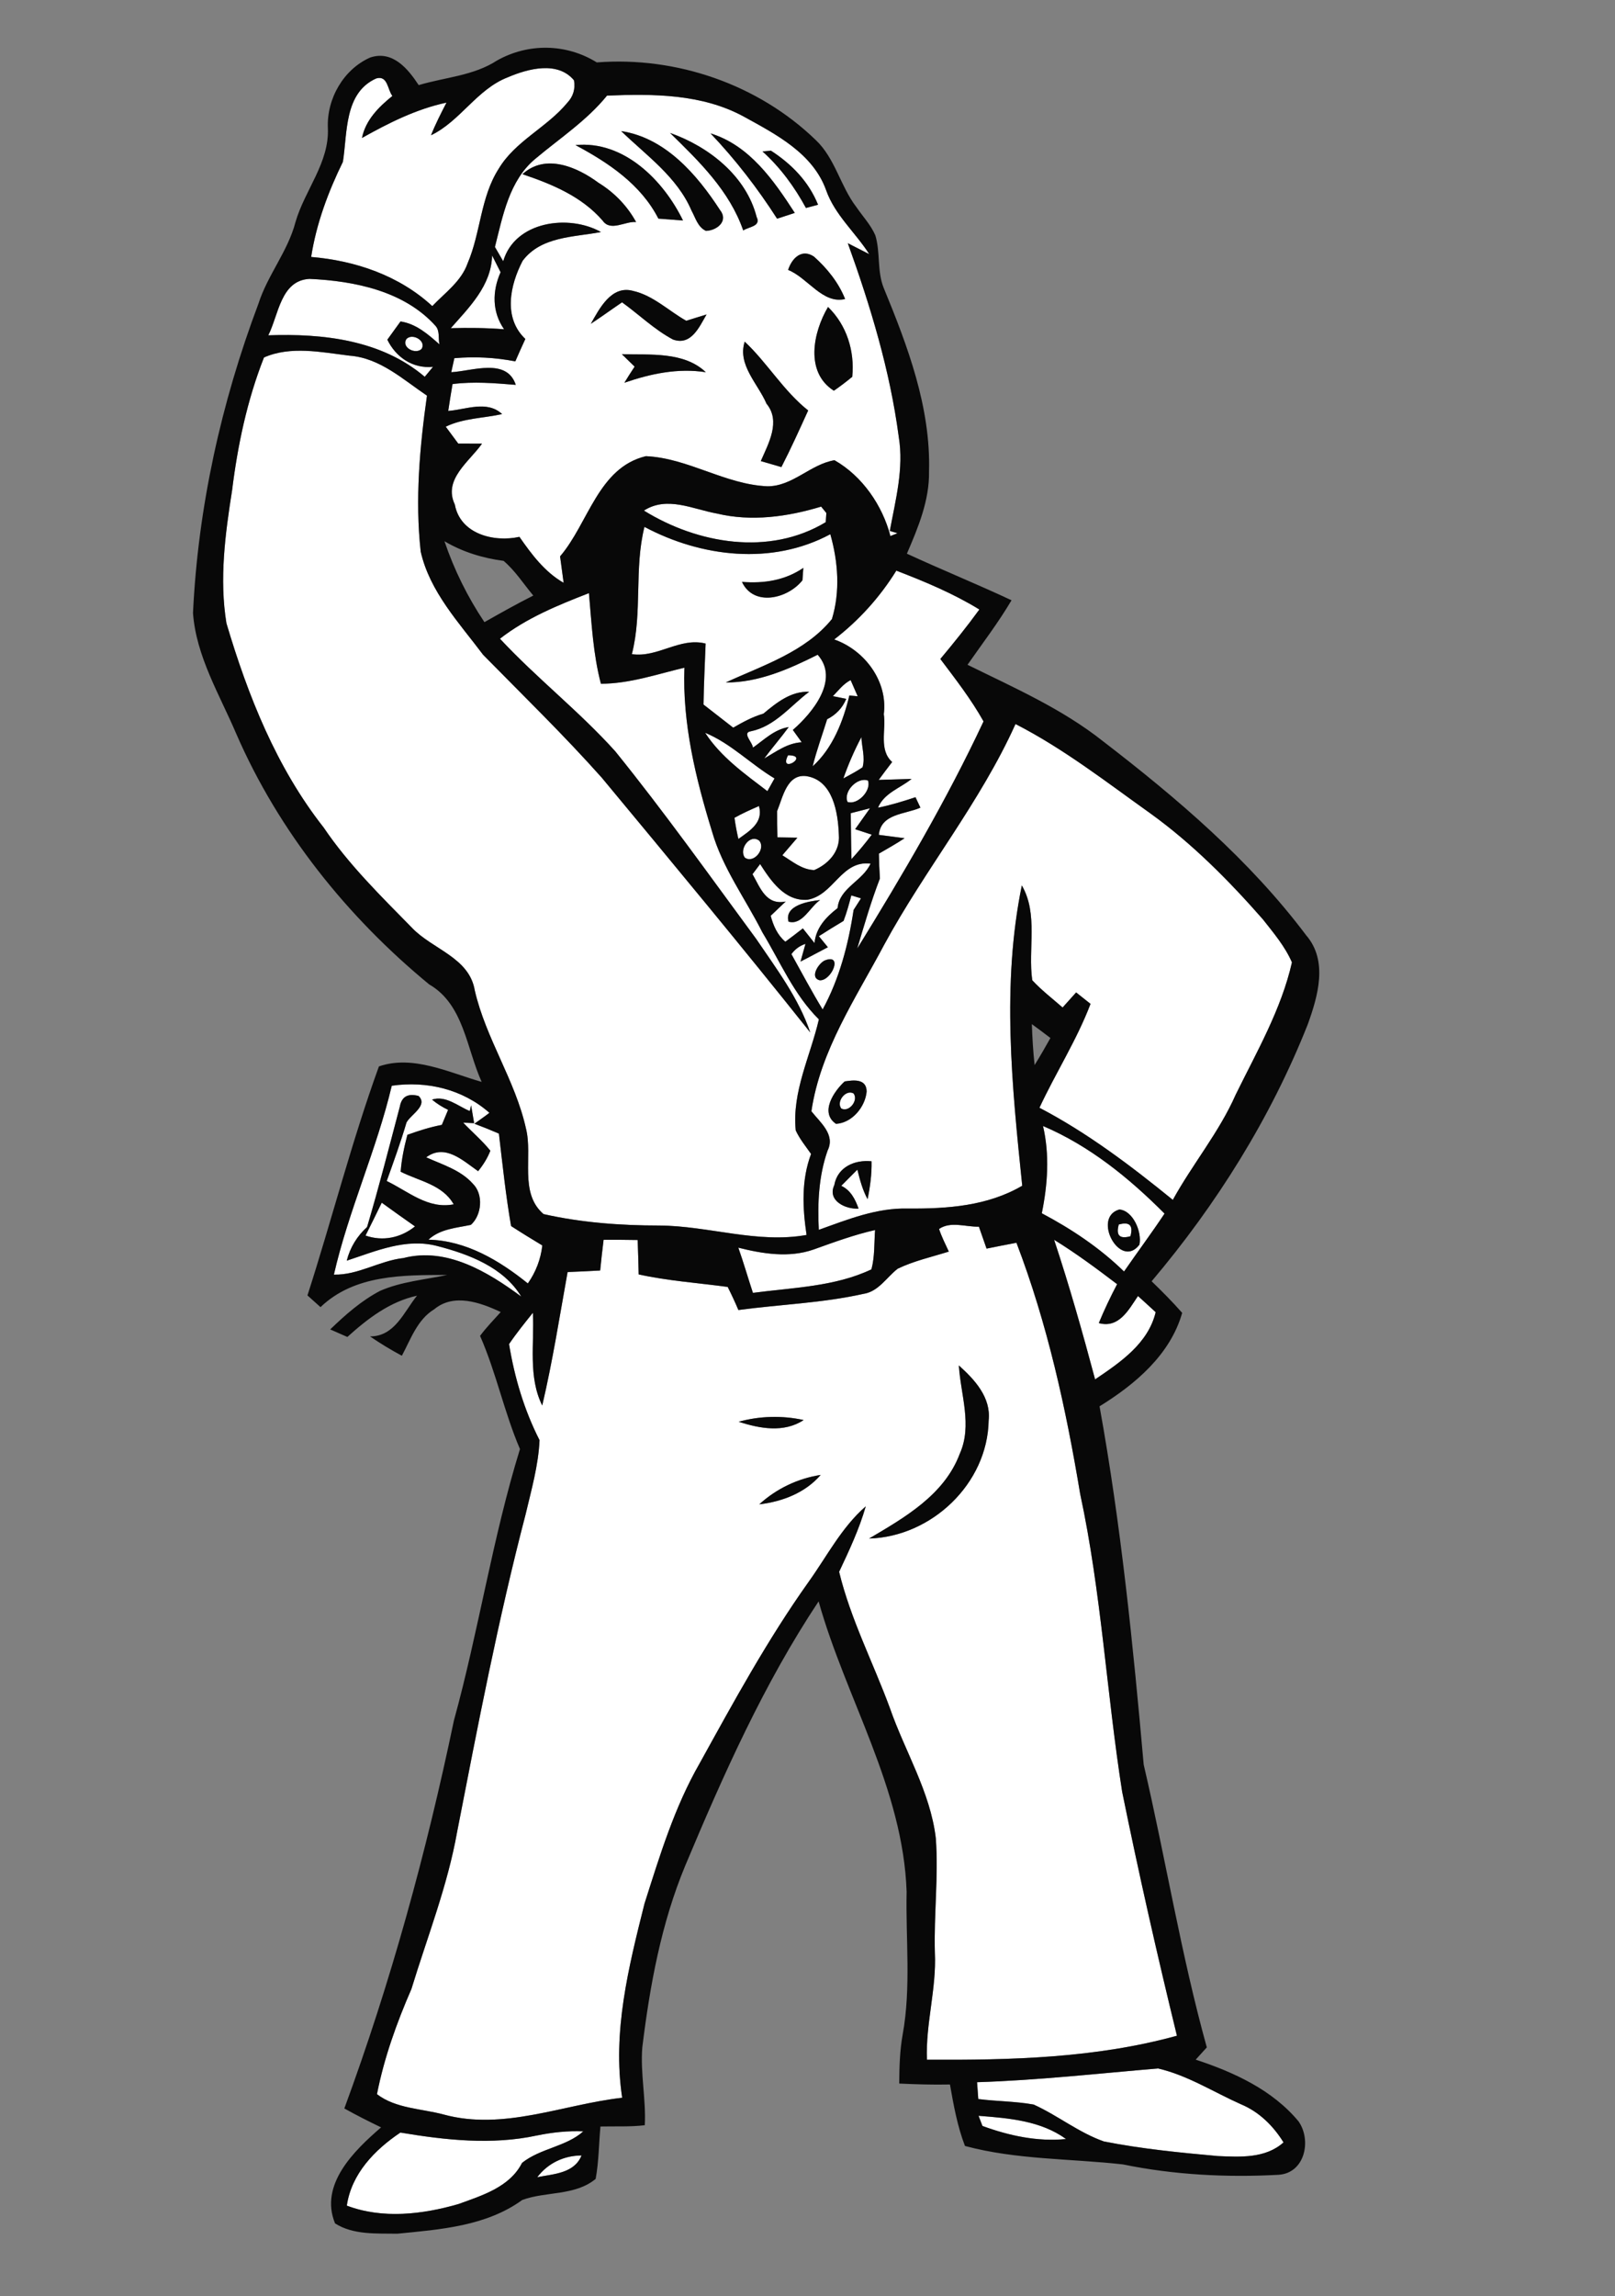 <?xml version="1.0" encoding="UTF-8" ?>
<!DOCTYPE svg PUBLIC "-//W3C//DTD SVG 1.1//EN" "http://www.w3.org/Graphics/SVG/1.1/DTD/svg11.dtd">
<svg width="240pt" height="341pt" viewBox="0 0 240 341" version="1.1" xmlns="http://www.w3.org/2000/svg">
<rect x="0" y="0" width="240" height="341" fill="#808080" stroke="none"/>
<g id="#ffffffff">
<path fill="#ffffff" opacity="1.00" d=" M 75.44 11.49 C 78.45 10.20 82.88 9.01 85.30 11.93 C 85.52 13.22 85.18 14.34 84.29 15.28 C 81.27 18.94 76.56 20.94 74.10 25.08 C 71.39 29.31 71.44 34.57 69.49 39.10 C 68.55 41.79 66.13 43.48 64.24 45.46 C 59.33 40.93 52.82 38.71 46.24 38.16 C 47.01 33.21 48.77 28.50 50.96 24.03 C 51.64 19.72 51.13 13.79 55.91 11.65 C 57.64 11.15 57.58 13.33 58.31 14.25 C 56.27 15.90 54.34 17.81 53.79 20.49 C 57.76 18.27 61.85 16.20 66.35 15.24 C 65.53 16.83 64.71 18.43 64.05 20.09 C 68.39 18.01 70.87 13.26 75.44 11.49 Z" />
<path fill="#ffffff" opacity="1.00" d=" M 79.56 23.58 C 83.18 20.54 87.20 17.91 90.21 14.20 C 97.07 13.92 104.32 13.94 110.52 17.31 C 115.30 19.94 120.79 22.76 122.76 28.23 C 124.06 31.93 127.12 34.52 129.18 37.75 C 128.39 37.35 126.79 36.53 125.99 36.12 C 129.35 45.45 132.26 55.02 133.56 64.88 C 134.34 69.58 133.08 74.26 132.23 78.85 L 133.38 79.19 C 133.12 79.29 132.59 79.51 132.32 79.61 C 131.14 75.06 128.14 70.70 124.01 68.35 C 120.42 68.95 117.78 72.25 114.03 72.22 C 107.74 71.95 102.27 68.03 95.98 67.75 C 88.89 69.45 87.45 77.71 83.23 82.63 C 83.36 83.61 83.62 85.58 83.76 86.56 C 80.95 84.95 79.00 82.33 77.19 79.73 C 73.38 80.57 68.39 79.31 67.59 74.93 C 65.82 71.19 69.74 68.58 71.63 65.89 C 70.75 65.89 68.99 65.88 68.10 65.88 C 67.64 65.25 66.71 64.00 66.24 63.37 C 68.86 62.10 71.83 62.12 74.62 61.50 C 72.38 59.41 69.24 60.83 66.61 61.03 C 66.81 59.70 67.02 58.37 67.25 57.04 C 70.37 56.64 73.52 56.90 76.65 57.16 C 75.30 53.10 70.19 55.11 67.06 55.28 C 67.17 54.76 67.41 53.72 67.52 53.20 C 70.55 52.93 73.59 53.09 76.58 53.67 C 77.06 52.55 77.56 51.45 78.07 50.34 C 74.74 47.20 75.79 42.33 77.67 38.73 C 80.43 35.08 85.26 35.24 89.31 34.46 C 84.52 31.77 76.51 32.85 74.78 38.80 C 74.36 38.09 73.96 37.39 73.55 36.68 C 74.73 32.04 75.66 26.82 79.56 23.58 M 92.31 19.47 C 96.08 23.11 100.65 26.31 102.77 31.29 C 103.36 32.36 103.69 33.73 104.91 34.29 C 106.53 34.24 108.32 32.83 106.99 31.18 C 103.57 25.92 98.87 20.46 92.31 19.47 M 99.57 19.74 C 103.91 23.98 108.41 28.34 110.45 34.23 C 111.25 33.67 113.14 33.64 112.44 32.22 C 110.87 26.11 105.32 21.77 99.57 19.74 M 105.59 19.81 C 109.30 23.71 112.58 27.96 115.48 32.48 C 116.14 32.26 117.45 31.84 118.11 31.62 C 114.98 26.79 111.39 21.60 105.59 19.81 M 85.52 21.55 C 90.41 24.16 95.25 27.39 97.84 32.47 C 99.06 32.57 100.28 32.66 101.50 32.75 C 98.60 26.78 92.69 20.83 85.52 21.55 M 113.31 22.49 C 115.96 24.87 118.08 27.77 119.77 30.89 C 120.22 30.77 121.12 30.53 121.57 30.41 C 120.18 26.97 117.65 24.37 114.57 22.38 C 114.25 22.41 113.62 22.46 113.31 22.49 M 77.64 25.87 C 82.04 27.35 86.45 29.18 89.56 32.77 C 90.73 34.46 92.94 32.81 94.53 32.98 C 93.21 30.57 91.28 28.58 88.93 27.14 C 85.75 24.79 81.04 22.75 77.64 25.87 M 117.12 40.09 C 120.05 41.26 122.25 45.21 125.59 44.41 C 124.62 41.97 122.91 39.84 120.96 38.11 C 119.13 36.87 117.66 38.38 117.12 40.09 M 87.80 48.09 C 89.37 47.06 90.89 45.95 92.44 44.90 C 94.97 46.72 97.23 48.94 100.00 50.42 C 102.70 51.40 103.92 48.56 105.00 46.70 C 104.24 46.94 102.73 47.41 101.98 47.64 C 99.35 46.16 97.06 43.87 94.06 43.20 C 90.87 42.33 89.09 45.80 87.80 48.09 M 123.92 58.03 C 124.86 57.38 125.77 56.69 126.65 55.96 C 127.03 52.14 125.83 48.29 123.05 45.59 C 120.82 49.36 119.60 55.29 123.92 58.03 M 92.41 52.60 C 92.88 53.06 93.83 53.99 94.31 54.45 C 93.78 55.24 93.28 56.04 92.79 56.84 C 96.70 55.50 100.74 54.64 104.89 55.28 C 101.63 52.18 96.58 52.73 92.41 52.60 M 113.91 59.96 C 116.07 62.57 114.20 65.86 113.06 68.48 C 113.83 68.71 115.36 69.15 116.12 69.37 C 117.54 66.62 118.81 63.79 120.10 60.96 C 116.43 58.05 114.06 53.93 110.67 50.74 C 109.55 54.17 112.65 57.01 113.91 59.96 Z" />
<path fill="#ffffff" opacity="1.00" d=" M 73.13 37.94 C 73.56 38.77 73.98 39.60 74.39 40.43 C 73.14 43.24 73.11 46.33 74.91 48.90 C 72.27 48.69 69.63 48.67 66.99 48.74 C 69.74 45.63 73.02 42.41 73.13 37.94 Z" />
<path fill="#ffffff" opacity="1.00" d=" M 39.87 49.80 C 41.41 46.77 41.70 41.64 46.00 41.42 C 52.67 41.72 60.08 43.22 64.74 48.42 C 65.38 49.17 65.11 50.24 65.30 51.14 C 63.61 49.64 61.84 48.09 59.52 47.74 C 59.03 48.42 58.05 49.77 57.56 50.45 C 58.84 53.07 61.35 54.78 64.35 54.48 C 64.04 54.85 63.43 55.59 63.12 55.96 C 56.67 50.48 48.01 49.51 39.87 49.80 Z" />
<path fill="#ffffff" opacity="1.00" d=" M 60.40 50.35 C 61.28 49.42 63.41 50.62 62.64 51.83 C 61.75 52.70 59.59 51.60 60.40 50.35 Z" />
<path fill="#ffffff" opacity="1.00" d=" M 39.23 53.09 C 43.18 51.34 47.77 52.31 51.92 52.82 C 56.45 53.15 59.87 56.35 63.45 58.76 C 62.37 66.42 61.67 74.21 62.52 81.93 C 63.87 87.88 68.22 92.49 71.79 97.24 C 77.72 103.28 83.79 109.17 89.42 115.49 C 99.84 128.04 110.26 140.58 120.41 153.34 C 118.68 148.22 115.38 143.88 112.38 139.45 C 105.49 130.10 98.74 120.62 91.43 111.58 C 86.09 105.64 79.74 100.71 74.30 94.86 C 78.25 91.78 82.89 89.89 87.52 88.09 C 87.92 92.60 88.14 97.15 89.30 101.55 C 93.56 101.54 97.61 100.14 101.71 99.16 C 101.40 107.46 103.38 115.58 105.80 123.45 C 107.35 128.89 110.78 133.48 113.30 138.48 C 115.96 142.87 117.99 147.74 121.69 151.39 C 120.43 156.86 117.68 162.11 118.25 167.88 C 118.83 169.15 119.73 170.24 120.53 171.38 C 119.07 175.26 119.26 179.39 119.86 183.41 C 112.52 184.72 105.32 182.06 97.99 182.01 C 92.21 182.01 86.40 181.58 80.77 180.31 C 77.11 177.16 79.21 171.76 78.16 167.59 C 76.57 160.43 72.19 154.24 70.55 147.07 C 69.73 142.20 64.25 140.98 61.23 137.80 C 56.59 133.07 51.81 128.40 48.09 122.89 C 41.09 114.00 36.84 103.31 33.65 92.56 C 32.58 86.02 33.46 79.33 34.49 72.83 C 35.32 66.10 36.74 59.40 39.23 53.09 Z" />
<path fill="#ffffff" opacity="1.00" d=" M 95.69 75.83 C 99.14 73.62 102.96 75.63 106.54 76.27 C 111.67 77.50 117.05 76.75 122.03 75.24 L 122.80 76.19 C 122.78 76.53 122.73 77.21 122.71 77.55 C 114.33 82.61 103.67 80.77 95.69 75.83 Z" />
<path fill="#ffffff" opacity="1.00" d=" M 95.77 78.25 C 104.22 82.75 114.72 84.00 123.39 79.34 C 124.55 83.41 124.88 87.85 123.63 91.94 C 119.66 96.83 113.38 98.81 107.85 101.36 C 112.72 101.38 117.24 99.38 121.51 97.24 C 124.80 100.93 120.76 105.86 117.82 108.41 C 118.26 109.02 118.70 109.63 119.14 110.24 C 117.02 110.35 115.34 111.63 113.57 112.65 C 114.74 111.06 116.05 109.57 117.21 107.98 C 115.08 108.32 113.56 109.86 111.89 111.04 C 111.87 110.29 110.21 108.81 111.57 108.61 C 115.18 107.87 117.45 104.84 120.25 102.74 C 117.54 102.63 115.41 104.35 113.44 105.99 C 111.84 106.45 110.39 107.25 108.96 108.07 C 107.48 106.93 106.01 105.78 104.55 104.64 C 104.59 101.62 104.75 98.60 104.86 95.58 C 101.02 94.60 97.74 97.72 93.90 97.15 C 95.49 90.97 94.21 84.46 95.77 78.25 M 110.26 86.42 C 112.00 90.16 117.09 88.92 119.25 86.18 C 119.28 85.72 119.35 84.80 119.38 84.34 C 116.64 86.21 113.50 86.68 110.26 86.42 Z" />
<path fill="#ffffff" opacity="1.00" d=" M 133.20 84.75 C 137.44 86.38 141.66 88.14 145.54 90.52 C 143.70 93.05 141.74 95.48 139.74 97.87 C 142.00 100.87 144.32 103.85 146.16 107.14 C 140.69 118.81 134.15 129.92 127.39 140.87 C 128.43 137.38 129.45 133.87 130.76 130.47 C 130.68 129.24 130.63 128.01 130.61 126.78 C 131.90 126.04 133.19 125.30 134.43 124.49 C 133.47 124.36 131.56 124.12 130.60 123.99 C 130.91 120.81 134.50 120.96 136.78 119.95 C 136.60 119.56 136.24 118.79 136.05 118.40 C 134.22 119.00 132.38 119.58 130.48 119.95 C 131.39 117.76 133.78 117.06 135.47 115.68 C 134.25 115.72 131.80 115.79 130.58 115.83 C 131.24 114.93 131.90 114.05 132.58 113.17 C 130.57 111.37 131.70 108.41 131.34 106.06 C 131.96 101.17 128.49 96.55 123.97 94.97 C 127.64 92.14 130.76 88.69 133.20 84.75 Z" />
<path fill="#ffffff" opacity="1.00" d=" M 123.77 103.39 C 124.60 102.55 125.33 101.55 126.41 101.01 C 126.67 101.61 127.20 102.81 127.46 103.41 L 126.22 103.29 C 125.31 107.11 123.74 111.13 120.77 113.81 C 121.35 111.44 122.20 109.15 122.92 106.82 C 124.22 106.16 125.20 105.15 125.76 103.79 L 123.77 103.39 Z" />
<path fill="#ffffff" opacity="1.00" d=" M 131.39 140.32 C 137.46 129.12 145.66 119.19 150.91 107.53 C 158.08 111.20 164.45 116.17 170.99 120.83 C 177.20 125.31 182.62 130.78 187.66 136.52 C 189.25 138.54 190.96 140.55 191.99 142.93 C 190.41 149.91 186.76 156.20 183.63 162.58 C 181.17 168.16 177.22 172.88 174.29 178.20 C 168.05 173.13 161.61 168.25 154.47 164.52 C 156.89 159.32 160.02 154.46 162.06 149.09 C 161.53 148.66 160.46 147.81 159.92 147.39 C 159.42 147.95 158.41 149.07 157.91 149.63 C 156.39 148.30 154.78 147.07 153.40 145.58 C 152.74 140.92 154.32 135.75 151.85 131.50 C 148.83 146.20 150.38 161.31 151.91 176.10 C 146.75 179.12 140.81 179.52 134.97 179.49 C 130.31 179.35 125.98 181.11 121.68 182.65 C 121.48 178.68 121.66 174.65 122.99 170.87 C 124.17 168.49 121.88 166.70 120.58 165.04 C 121.91 155.99 127.19 148.24 131.39 140.32 M 125.52 160.61 C 123.91 162.08 121.78 165.25 124.24 166.91 C 126.62 166.77 128.58 164.41 128.79 162.11 C 128.77 160.19 126.89 160.39 125.52 160.61 M 123.98 176.01 C 122.91 178.33 125.66 179.62 127.59 179.50 C 127.10 178.12 126.43 176.78 125.02 176.11 C 125.82 175.31 126.61 174.51 127.41 173.71 C 127.78 175.21 128.18 176.73 128.93 178.10 C 129.31 176.24 129.56 174.37 129.52 172.47 C 127.02 172.21 124.46 173.31 123.98 176.01 Z" />
<path fill="#ffffff" opacity="1.00" d=" M 104.79 108.83 C 108.63 110.42 111.57 113.50 115.10 115.61 C 114.84 116.09 114.31 117.03 114.04 117.50 C 110.69 114.94 107.12 112.43 104.79 108.83 Z" />
<path fill="#ffffff" opacity="1.00" d=" M 125.33 115.61 C 126.07 113.50 126.96 111.45 128.01 109.47 C 128.06 110.95 128.60 112.52 128.18 113.96 C 127.27 114.58 126.29 115.08 125.33 115.61 Z" />
<path fill="#ffffff" opacity="1.00" d=" M 117.11 112.17 C 120.50 112.17 115.62 115.09 117.11 112.17 Z" />
<path fill="#ffffff" opacity="1.00" d=" M 115.49 120.45 C 116.32 118.46 116.93 114.89 119.85 115.27 C 123.80 115.89 124.54 120.72 124.66 124.00 C 124.86 126.44 123.10 128.33 121.00 129.22 C 119.17 129.17 117.73 127.92 116.26 127.02 C 117.00 126.15 117.75 125.28 118.50 124.41 C 117.76 124.40 116.27 124.38 115.53 124.36 C 115.50 123.06 115.48 121.76 115.49 120.45 Z" />
<path fill="#ffffff" opacity="1.00" d=" M 125.95 119.10 C 125.28 117.53 127.45 115.34 128.99 115.93 C 129.52 117.43 127.43 119.60 125.95 119.10 Z" />
<path fill="#ffffff" opacity="1.00" d=" M 109.15 121.46 C 110.32 120.79 111.56 120.25 112.79 119.71 C 113.47 122.18 111.42 123.38 109.73 124.60 C 109.49 123.56 109.29 122.52 109.15 121.46 Z" />
<path fill="#ffffff" opacity="1.00" d=" M 126.43 120.77 C 127.15 120.59 128.58 120.22 129.29 120.04 C 128.56 121.08 127.82 122.11 127.08 123.15 C 127.70 123.35 128.93 123.76 129.55 123.96 C 128.61 125.22 127.60 126.43 126.54 127.59 C 126.46 125.32 126.47 123.04 126.43 120.77 Z" />
<path fill="#ffffff" opacity="1.00" d=" M 110.70 127.38 C 109.76 126.16 111.41 123.79 112.82 124.85 C 113.84 126.03 112.03 128.31 110.70 127.38 Z" />
<path fill="#ffffff" opacity="1.00" d=" M 112.96 128.33 C 114.55 130.81 116.61 133.87 119.98 133.63 C 123.92 132.97 124.99 127.74 129.37 128.26 C 128.20 130.86 124.75 131.85 124.47 134.87 C 122.75 136.20 121.26 137.78 121.04 140.06 C 120.61 139.52 119.74 138.42 119.31 137.88 C 118.45 138.55 117.59 139.21 116.71 139.86 C 115.53 138.88 114.92 137.47 114.53 136.01 C 115.09 135.48 116.20 134.42 116.76 133.89 C 113.83 134.48 112.98 131.84 111.83 129.83 C 112.11 129.46 112.67 128.70 112.96 128.33 M 117.18 136.88 C 119.23 137.48 120.41 134.62 121.88 133.67 C 120.22 133.84 116.51 134.44 117.18 136.88 Z" />
<path fill="#ffffff" opacity="1.00" d=" M 126.51 132.98 C 126.87 133.09 127.59 133.31 127.95 133.42 C 127.68 133.85 127.13 134.71 126.85 135.14 C 126.08 140.24 124.74 145.37 122.25 149.92 C 120.61 147.23 119.14 144.45 117.61 141.70 C 118.17 140.95 118.86 140.45 119.70 140.18 C 119.51 140.84 119.14 142.15 118.96 142.81 C 120.33 142.12 121.67 141.38 123.03 140.68 C 122.70 140.27 122.03 139.45 121.69 139.04 C 122.90 138.26 124.12 137.51 125.36 136.77 C 125.83 135.53 126.18 134.26 126.51 132.98 M 122.55 142.65 C 121.65 143.06 120.25 145.21 121.83 145.59 C 123.59 145.67 125.35 141.53 122.55 142.65 Z" />
<path fill="#ffffff" opacity="1.00" d=" M 58.22 161.25 C 63.42 160.50 68.75 161.76 72.73 165.27 C 72.01 165.84 71.24 166.35 70.50 166.89 C 71.73 167.35 72.94 167.84 74.14 168.36 C 74.68 172.95 75.16 177.54 75.95 182.09 C 77.48 183.08 79.03 184.03 80.59 184.97 C 80.36 187.02 79.62 188.93 78.44 190.61 C 74.21 187.20 69.26 184.24 63.67 184.11 C 65.43 182.50 67.78 182.38 69.98 181.91 C 71.59 180.47 71.89 177.38 70.26 175.79 C 68.44 173.75 65.74 172.97 63.34 171.88 C 66.13 169.80 68.80 172.37 71.05 173.94 C 71.80 173.02 72.44 172.01 72.87 170.90 C 71.66 169.39 70.16 168.13 68.83 166.73 L 70.46 166.81 C 70.35 166.15 70.12 164.82 70.01 164.16 L 69.81 165.01 C 68.05 164.28 66.24 162.65 64.20 163.31 C 64.92 163.91 65.72 164.42 66.59 164.83 C 66.36 165.39 65.89 166.50 65.66 167.06 C 63.91 167.40 62.21 167.93 60.54 168.54 C 60.06 170.34 59.68 172.16 59.54 174.02 C 62.31 175.42 65.76 175.93 67.42 178.86 C 63.60 179.62 60.66 176.93 57.47 175.40 C 58.50 172.52 59.54 169.65 60.41 166.71 C 61.04 165.52 63.65 164.19 62.21 162.77 C 60.62 162.34 59.69 162.87 59.42 164.34 C 57.84 170.31 56.31 176.31 54.55 182.23 C 53.07 183.58 52.02 185.27 51.53 187.23 C 55.86 185.81 60.31 183.84 64.96 185.05 C 69.66 186.26 74.82 188.20 77.46 192.56 C 72.50 188.90 66.37 185.18 59.96 186.84 C 56.41 187.23 53.20 189.40 49.62 189.30 C 51.79 179.78 55.97 170.77 58.22 161.25 Z" />
<path fill="#ffffff" opacity="1.00" d=" M 125.02 164.63 C 124.23 163.62 125.68 161.75 126.84 162.39 C 127.62 163.40 126.18 165.25 125.02 164.63 Z" />
<path fill="#ffffff" opacity="1.00" d=" M 155.00 167.23 C 161.92 170.18 167.79 174.95 173.06 180.24 C 171.12 183.15 169.03 185.96 167.04 188.84 C 163.44 185.33 159.24 182.53 154.82 180.19 C 155.69 175.90 156.00 171.53 155.00 167.23 M 166.34 179.63 C 162.22 180.80 166.48 188.63 169.33 184.85 C 169.72 182.89 168.34 179.78 166.34 179.63 Z" />
<path fill="#ffffff" opacity="1.00" d=" M 54.32 183.50 C 55.13 181.87 55.95 180.25 56.73 178.62 C 58.36 179.81 60.02 180.98 61.67 182.14 C 59.57 183.84 56.88 184.40 54.32 183.50 Z" />
<path fill="#ffffff" opacity="1.00" d=" M 139.55 182.52 C 141.30 181.33 143.51 182.24 145.47 182.18 C 145.85 183.26 146.23 184.35 146.61 185.44 C 148.09 185.14 149.57 184.85 151.05 184.57 C 155.65 196.59 158.41 209.19 160.52 221.87 C 163.66 236.45 164.44 251.39 166.76 266.11 C 169.23 278.25 171.96 290.31 174.90 302.34 C 162.79 305.67 150.21 305.97 137.75 305.90 C 137.54 300.55 139.19 295.34 138.93 290.00 C 138.77 284.34 139.48 278.67 139.07 273.02 C 138.26 266.13 134.49 260.14 132.25 253.69 C 129.76 246.93 126.40 240.46 124.70 233.44 C 126.19 230.28 127.69 227.09 128.66 223.71 C 125.07 226.83 122.89 231.13 120.16 234.94 C 114.07 243.49 109.04 252.72 103.97 261.89 C 100.22 268.40 98.04 275.62 95.77 282.74 C 93.41 292.15 90.98 301.78 92.46 311.55 C 83.65 312.54 74.84 316.47 65.93 314.04 C 62.62 313.15 58.84 313.17 56.02 311.02 C 57.08 305.63 58.95 300.42 61.14 295.40 C 63.51 287.64 66.52 280.05 67.94 272.02 C 71.01 256.26 74.04 240.48 78.10 224.94 C 78.96 221.29 80.01 217.65 80.18 213.89 C 77.90 209.41 76.46 204.59 75.65 199.62 C 76.74 198.01 77.97 196.49 79.19 194.97 C 79.42 199.55 78.46 204.48 80.58 208.74 C 82.12 202.19 83.16 195.53 84.35 188.92 C 85.97 188.85 87.58 188.79 89.19 188.69 C 89.34 187.17 89.51 185.65 89.70 184.13 C 91.39 184.12 93.08 184.13 94.76 184.16 C 94.83 185.86 94.87 187.56 94.91 189.27 C 99.27 190.23 103.73 190.53 108.14 191.13 C 108.71 192.26 109.24 193.40 109.73 194.56 C 115.90 193.73 122.17 193.53 128.26 192.17 C 130.54 191.85 131.73 189.72 133.41 188.42 C 135.82 187.26 138.46 186.68 141.00 185.88 C 140.49 184.77 139.93 183.68 139.55 182.52 M 142.49 202.79 C 142.76 207.13 144.52 211.69 142.63 215.90 C 140.34 222.01 134.47 225.36 129.15 228.50 C 138.43 228.23 146.76 220.35 146.92 210.97 C 147.30 207.55 144.84 204.89 142.49 202.79 M 109.77 211.15 C 112.91 212.17 116.49 212.83 119.43 210.90 C 116.24 210.20 112.91 210.29 109.77 211.15 M 112.83 223.42 C 116.27 223.01 119.65 221.72 121.96 219.05 C 118.56 219.57 115.37 221.10 112.83 223.42 Z" />
<path fill="#ffffff" opacity="1.00" d=" M 166.26 181.86 C 167.86 181.41 168.43 181.99 167.99 183.60 C 166.39 184.05 165.81 183.48 166.26 181.86 Z" />
<path fill="#ffffff" opacity="1.00" d=" M 120.88 185.58 C 123.90 184.50 126.91 183.39 130.04 182.68 C 129.90 184.62 130.01 186.62 129.50 188.52 C 124.07 191.10 117.77 191.23 111.89 192.01 C 111.15 189.77 110.50 187.51 109.72 185.30 C 113.34 186.21 117.26 186.84 120.88 185.58 Z" />
<path fill="#ffffff" opacity="1.00" d=" M 156.65 184.13 C 159.90 186.13 162.97 188.41 166.01 190.72 C 165.02 192.61 164.10 194.53 163.29 196.50 C 166.29 197.32 167.73 194.52 169.11 192.48 C 169.99 193.27 170.86 194.07 171.74 194.88 C 170.62 199.55 166.46 202.34 162.74 204.86 C 160.88 197.90 158.92 190.97 156.65 184.13 Z" />
<path fill="#ffffff" opacity="1.00" d=" M 145.20 309.24 C 154.20 308.96 163.14 307.95 172.09 307.20 C 176.45 308.20 180.35 310.71 184.42 312.52 C 187.11 313.64 189.22 315.72 190.74 318.18 C 188.06 320.58 184.34 320.35 180.99 320.21 C 175.32 319.70 169.64 319.14 164.05 318.04 C 160.31 316.73 157.19 314.18 153.61 312.56 C 150.89 312.07 148.11 312.09 145.38 311.74 C 145.34 311.11 145.25 309.86 145.20 309.24 Z" />
<path fill="#ffffff" opacity="1.00" d=" M 145.42 314.23 C 149.90 314.58 154.66 314.95 158.42 317.68 C 154.17 318.10 149.97 317.19 146.00 315.74 C 145.86 315.36 145.57 314.61 145.42 314.23 Z" />
<path fill="#ffffff" opacity="1.00" d=" M 51.54 327.57 C 52.23 322.83 55.69 319.28 59.50 316.72 C 66.18 317.84 73.11 318.60 79.81 317.15 C 82.07 316.69 84.37 316.44 86.68 316.54 C 84.12 318.83 80.32 319.04 77.58 321.22 C 75.76 324.82 71.64 326.06 68.12 327.34 C 62.79 328.88 56.84 329.58 51.54 327.57 Z" />
<path fill="#ffffff" opacity="1.00" d=" M 79.84 323.35 C 81.43 321.26 83.79 320.14 86.42 320.12 C 85.34 322.80 82.26 322.86 79.84 323.35 Z" />
</g>
<g id="#080808ff">
<path fill="#080808" opacity="1.00" d=" M 73.87 8.98 C 78.52 6.37 84.15 6.46 88.69 9.27 C 100.52 8.35 112.67 12.53 121.22 20.79 C 124.12 23.53 124.88 27.65 127.26 30.75 C 128.21 32.14 129.40 33.39 130.08 34.95 C 130.85 37.49 130.32 40.27 131.32 42.75 C 134.89 51.41 138.33 60.51 138.06 70.03 C 138.13 74.32 136.44 78.36 134.77 82.23 C 139.92 84.61 145.18 86.74 150.32 89.15 C 148.35 92.49 145.99 95.56 143.78 98.73 C 150.70 102.14 157.83 105.26 163.92 110.09 C 174.95 118.57 185.71 127.73 194.11 138.91 C 197.38 142.70 195.86 147.93 194.34 152.14 C 188.83 166.05 180.79 178.88 171.14 190.29 C 172.71 191.80 174.24 193.35 175.68 194.98 C 173.92 201.19 168.69 205.60 163.40 208.86 C 166.59 226.47 168.38 244.27 169.96 262.07 C 173.22 276.02 175.50 290.24 179.34 304.07 C 178.93 304.53 178.10 305.44 177.69 305.89 C 183.37 307.76 189.10 310.38 192.99 315.08 C 194.93 317.89 193.92 322.73 190.02 322.99 C 182.30 323.41 174.47 323.01 166.88 321.45 C 159.05 320.57 151.07 320.77 143.40 318.71 C 142.27 315.77 141.71 312.66 141.17 309.58 C 138.65 309.63 136.14 309.56 133.63 309.44 C 133.65 306.99 133.71 304.54 134.15 302.12 C 135.41 295.12 134.58 287.99 134.73 280.94 C 134.20 265.60 125.71 252.29 121.65 237.83 C 113.52 250.06 107.51 263.55 101.84 277.06 C 98.26 285.65 96.58 294.87 95.45 304.07 C 95.14 307.93 96.02 311.77 95.82 315.63 C 93.63 315.89 91.43 315.77 89.23 315.82 C 88.99 318.41 88.99 321.03 88.52 323.60 C 85.44 326.15 81.13 325.43 77.61 326.73 C 72.26 330.62 65.41 331.12 59.04 331.74 C 55.95 331.69 52.50 331.94 49.79 330.21 C 47.42 324.44 52.65 319.38 56.63 315.95 C 54.79 315.06 52.96 314.14 51.17 313.14 C 58.07 294.41 63.37 275.08 67.45 255.54 C 71.13 242.20 73.18 228.45 77.27 215.21 C 74.92 209.73 73.74 203.85 71.34 198.40 C 72.27 197.14 73.37 196.02 74.41 194.86 C 71.40 193.44 67.44 192.03 64.54 194.44 C 62.01 195.98 61.05 198.88 59.72 201.35 C 58.09 200.48 56.51 199.52 54.99 198.48 C 58.67 198.48 60.01 194.85 61.97 192.43 C 57.91 193.32 54.64 195.84 51.62 198.56 C 50.99 198.28 49.71 197.72 49.07 197.44 C 51.32 195.27 53.71 193.16 56.49 191.71 C 59.64 190.33 63.12 190.06 66.45 189.35 C 59.91 189.37 52.70 189.27 47.63 194.13 C 46.98 193.55 46.33 192.97 45.69 192.39 C 49.33 181.09 52.26 169.53 56.31 158.38 C 61.36 156.63 66.71 159.29 71.58 160.68 C 69.32 155.73 68.94 149.18 63.78 146.20 C 51.60 136.18 41.42 123.49 35.11 108.98 C 32.63 103.16 29.15 97.48 28.68 91.05 C 29.42 75.37 32.87 59.80 38.40 45.12 C 39.76 40.85 42.77 37.35 43.91 32.99 C 45.28 28.23 48.98 24.14 48.72 18.98 C 48.55 14.65 51.05 10.29 55.02 8.54 C 58.34 7.44 60.62 10.20 62.22 12.64 C 66.13 11.47 70.37 11.26 73.87 8.98 M 75.44 11.49 C 70.87 13.26 68.39 18.01 64.05 20.09 C 64.71 18.43 65.53 16.83 66.35 15.24 C 61.85 16.20 57.76 18.27 53.79 20.49 C 54.34 17.81 56.27 15.90 58.31 14.25 C 57.58 13.33 57.64 11.15 55.91 11.65 C 51.13 13.79 51.64 19.72 50.96 24.03 C 48.77 28.50 47.01 33.21 46.24 38.16 C 52.82 38.71 59.33 40.93 64.24 45.46 C 66.13 43.48 68.55 41.79 69.49 39.10 C 71.44 34.57 71.39 29.31 74.10 25.08 C 76.56 20.94 81.27 18.94 84.29 15.28 C 85.18 14.34 85.52 13.22 85.30 11.93 C 82.88 9.01 78.45 10.20 75.44 11.49 M 79.56 23.58 C 75.66 26.82 74.73 32.04 73.55 36.68 C 73.96 37.39 74.36 38.09 74.78 38.80 C 76.51 32.85 84.52 31.77 89.31 34.46 C 85.26 35.24 80.43 35.08 77.67 38.73 C 75.79 42.33 74.74 47.20 78.07 50.34 C 77.56 51.45 77.06 52.55 76.58 53.67 C 73.59 53.09 70.55 52.93 67.52 53.20 C 67.41 53.72 67.17 54.76 67.06 55.28 C 70.19 55.11 75.30 53.10 76.65 57.16 C 73.52 56.90 70.37 56.64 67.25 57.04 C 67.02 58.37 66.81 59.70 66.61 61.03 C 69.24 60.83 72.38 59.41 74.62 61.50 C 71.83 62.12 68.86 62.10 66.24 63.37 C 66.71 64.00 67.64 65.25 68.10 65.88 C 68.99 65.88 70.75 65.89 71.63 65.89 C 69.74 68.58 65.82 71.19 67.59 74.93 C 68.39 79.31 73.38 80.57 77.19 79.73 C 79.00 82.33 80.95 84.95 83.76 86.56 C 83.62 85.58 83.36 83.61 83.23 82.63 C 87.45 77.71 88.89 69.45 95.98 67.75 C 102.27 68.03 107.74 71.95 114.03 72.22 C 117.78 72.25 120.42 68.95 124.01 68.35 C 128.14 70.70 131.14 75.06 132.32 79.61 C 132.59 79.51 133.12 79.29 133.38 79.19 L 132.23 78.85 C 133.08 74.26 134.34 69.58 133.56 64.88 C 132.26 55.02 129.35 45.45 125.99 36.12 C 126.79 36.53 128.39 37.35 129.18 37.75 C 127.12 34.52 124.06 31.93 122.76 28.23 C 120.79 22.76 115.30 19.94 110.52 17.31 C 104.32 13.94 97.07 13.92 90.21 14.20 C 87.20 17.91 83.18 20.54 79.56 23.58 M 73.13 37.94 C 73.02 42.41 69.74 45.63 66.99 48.74 C 69.63 48.67 72.27 48.69 74.91 48.90 C 73.11 46.33 73.14 43.24 74.39 40.43 C 73.98 39.60 73.56 38.77 73.13 37.94 M 39.87 49.80 C 48.01 49.51 56.67 50.48 63.12 55.96 C 63.43 55.59 64.04 54.85 64.35 54.48 C 61.35 54.78 58.84 53.07 57.56 50.45 C 58.05 49.77 59.03 48.42 59.52 47.74 C 61.84 48.09 63.61 49.64 65.30 51.14 C 65.11 50.24 65.38 49.17 64.74 48.42 C 60.08 43.22 52.67 41.72 46.00 41.42 C 41.70 41.64 41.41 46.77 39.87 49.80 M 60.40 50.35 C 59.59 51.60 61.75 52.70 62.64 51.83 C 63.41 50.62 61.28 49.42 60.40 50.35 M 39.23 53.09 C 36.74 59.40 35.32 66.10 34.49 72.83 C 33.46 79.33 32.58 86.02 33.65 92.56 C 36.84 103.31 41.09 114.00 48.09 122.89 C 51.81 128.40 56.59 133.07 61.23 137.80 C 64.25 140.98 69.73 142.20 70.55 147.07 C 72.19 154.24 76.57 160.43 78.16 167.59 C 79.21 171.76 77.11 177.16 80.77 180.31 C 86.40 181.58 92.21 182.01 97.99 182.01 C 105.32 182.06 112.52 184.72 119.86 183.41 C 119.26 179.39 119.07 175.26 120.53 171.38 C 119.73 170.24 118.83 169.15 118.25 167.88 C 117.68 162.11 120.43 156.86 121.69 151.39 C 117.99 147.74 115.96 142.87 113.30 138.48 C 110.78 133.48 107.35 128.89 105.80 123.45 C 103.38 115.58 101.40 107.46 101.71 99.16 C 97.61 100.14 93.56 101.54 89.30 101.55 C 88.14 97.15 87.92 92.60 87.52 88.09 C 82.89 89.89 78.25 91.78 74.30 94.86 C 79.74 100.71 86.09 105.64 91.43 111.58 C 98.74 120.62 105.49 130.10 112.38 139.45 C 115.38 143.88 118.68 148.22 120.41 153.34 C 110.26 140.58 99.84 128.04 89.42 115.49 C 83.79 109.17 77.72 103.28 71.79 97.24 C 68.22 92.49 63.87 87.88 62.52 81.93 C 61.67 74.21 62.37 66.42 63.45 58.76 C 59.87 56.35 56.45 53.15 51.92 52.82 C 47.77 52.31 43.18 51.34 39.23 53.09 M 95.69 75.83 C 103.67 80.77 114.33 82.61 122.71 77.55 C 122.73 77.21 122.78 76.53 122.80 76.19 L 122.03 75.24 C 117.05 76.75 111.67 77.50 106.54 76.27 C 102.96 75.63 99.14 73.62 95.69 75.83 M 95.77 78.25 C 94.21 84.46 95.49 90.97 93.90 97.15 C 97.74 97.72 101.02 94.60 104.86 95.58 C 104.75 98.60 104.59 101.62 104.55 104.64 C 106.01 105.78 107.48 106.93 108.96 108.07 C 110.39 107.25 111.84 106.45 113.44 105.99 C 115.41 104.35 117.54 102.63 120.25 102.74 C 117.45 104.84 115.18 107.87 111.57 108.61 C 110.21 108.81 111.87 110.29 111.89 111.04 C 113.56 109.86 115.08 108.32 117.21 107.98 C 116.05 109.57 114.74 111.06 113.57 112.65 C 115.34 111.63 117.02 110.35 119.14 110.24 C 118.70 109.63 118.26 109.02 117.82 108.41 C 120.76 105.86 124.80 100.93 121.51 97.24 C 117.24 99.38 112.72 101.38 107.85 101.36 C 113.38 98.81 119.66 96.83 123.63 91.94 C 124.88 87.85 124.55 83.41 123.39 79.34 C 114.72 84.00 104.22 82.75 95.77 78.25 M 66.05 80.38 C 67.49 84.63 69.49 88.67 71.99 92.40 C 74.39 91.04 76.79 89.69 79.25 88.45 C 77.80 86.72 76.57 84.77 74.84 83.30 C 71.74 82.89 68.75 81.98 66.05 80.38 M 133.20 84.75 C 130.76 88.69 127.64 92.14 123.97 94.97 C 128.49 96.55 131.96 101.17 131.34 106.06 C 131.70 108.41 130.57 111.37 132.58 113.17 C 131.90 114.05 131.24 114.93 130.58 115.83 C 131.80 115.79 134.25 115.72 135.47 115.68 C 133.78 117.06 131.39 117.76 130.48 119.95 C 132.38 119.58 134.22 119.00 136.05 118.40 C 136.24 118.79 136.60 119.56 136.78 119.95 C 134.50 120.96 130.91 120.81 130.60 123.99 C 131.56 124.12 133.47 124.36 134.43 124.49 C 133.19 125.30 131.90 126.04 130.61 126.78 C 130.63 128.01 130.68 129.24 130.76 130.47 C 129.45 133.87 128.43 137.38 127.39 140.87 C 134.15 129.92 140.69 118.81 146.16 107.14 C 144.32 103.85 142.00 100.87 139.74 97.87 C 141.74 95.48 143.70 93.05 145.54 90.52 C 141.66 88.14 137.44 86.38 133.20 84.75 M 123.77 103.39 L 125.76 103.79 C 125.20 105.15 124.22 106.16 122.92 106.82 C 122.20 109.15 121.35 111.44 120.77 113.81 C 123.74 111.13 125.31 107.11 126.22 103.29 L 127.46 103.41 C 127.20 102.81 126.67 101.61 126.41 101.01 C 125.33 101.55 124.60 102.55 123.77 103.39 M 131.39 140.32 C 127.19 148.24 121.91 155.99 120.58 165.04 C 121.88 166.70 124.17 168.49 122.99 170.87 C 121.66 174.65 121.48 178.68 121.68 182.65 C 125.98 181.11 130.31 179.35 134.97 179.49 C 140.81 179.52 146.75 179.12 151.91 176.10 C 150.38 161.31 148.83 146.20 151.85 131.50 C 154.32 135.75 152.74 140.92 153.40 145.58 C 154.78 147.07 156.39 148.30 157.91 149.63 C 158.41 149.07 159.42 147.95 159.92 147.39 C 160.46 147.81 161.53 148.66 162.06 149.09 C 160.02 154.46 156.89 159.32 154.47 164.52 C 161.61 168.25 168.05 173.13 174.29 178.20 C 177.22 172.88 181.17 168.16 183.63 162.58 C 186.76 156.20 190.41 149.91 191.99 142.93 C 190.96 140.55 189.25 138.54 187.66 136.52 C 182.62 130.78 177.20 125.31 170.99 120.83 C 164.45 116.17 158.08 111.20 150.91 107.53 C 145.66 119.19 137.46 129.12 131.39 140.32 M 104.79 108.83 C 107.12 112.43 110.69 114.94 114.04 117.50 C 114.31 117.03 114.84 116.09 115.10 115.61 C 111.57 113.50 108.63 110.42 104.79 108.83 M 125.33 115.61 C 126.29 115.08 127.27 114.58 128.18 113.96 C 128.60 112.52 128.06 110.95 128.01 109.47 C 126.96 111.45 126.07 113.50 125.33 115.61 M 117.11 112.17 C 115.62 115.09 120.50 112.17 117.11 112.17 M 115.49 120.45 C 115.48 121.76 115.50 123.06 115.53 124.36 C 116.27 124.38 117.76 124.40 118.50 124.41 C 117.75 125.28 117.00 126.15 116.26 127.02 C 117.73 127.92 119.17 129.17 121.00 129.22 C 123.10 128.33 124.86 126.44 124.66 124.00 C 124.54 120.72 123.80 115.89 119.85 115.27 C 116.93 114.89 116.32 118.46 115.49 120.45 M 125.95 119.10 C 127.43 119.60 129.52 117.43 128.99 115.93 C 127.45 115.34 125.28 117.53 125.95 119.10 M 109.15 121.46 C 109.29 122.52 109.49 123.56 109.73 124.60 C 111.42 123.38 113.47 122.18 112.79 119.71 C 111.56 120.25 110.32 120.79 109.15 121.46 M 126.43 120.77 C 126.47 123.04 126.46 125.32 126.54 127.59 C 127.60 126.43 128.61 125.22 129.55 123.96 C 128.93 123.76 127.70 123.35 127.08 123.15 C 127.82 122.11 128.56 121.08 129.29 120.04 C 128.58 120.22 127.15 120.59 126.43 120.77 M 110.70 127.38 C 112.03 128.31 113.84 126.03 112.82 124.85 C 111.41 123.79 109.76 126.16 110.70 127.38 M 112.96 128.33 C 112.67 128.70 112.11 129.46 111.83 129.83 C 112.98 131.84 113.83 134.48 116.76 133.89 C 116.20 134.42 115.09 135.48 114.53 136.01 C 114.92 137.47 115.53 138.88 116.71 139.86 C 117.59 139.21 118.45 138.55 119.31 137.88 C 119.74 138.42 120.61 139.52 121.04 140.06 C 121.26 137.78 122.75 136.20 124.47 134.87 C 124.75 131.85 128.20 130.86 129.37 128.26 C 124.99 127.74 123.92 132.97 119.98 133.63 C 116.61 133.87 114.55 130.81 112.96 128.33 M 126.51 132.98 C 126.18 134.26 125.83 135.53 125.36 136.77 C 124.12 137.51 122.90 138.26 121.69 139.04 C 122.03 139.45 122.70 140.27 123.03 140.68 C 121.67 141.38 120.33 142.12 118.96 142.81 C 119.14 142.15 119.51 140.84 119.70 140.18 C 118.86 140.45 118.17 140.95 117.61 141.70 C 119.14 144.45 120.61 147.23 122.25 149.92 C 124.74 145.37 126.08 140.24 126.85 135.14 C 127.13 134.71 127.68 133.85 127.95 133.42 C 127.59 133.31 126.87 133.09 126.51 132.98 M 153.34 152.10 C 153.41 154.13 153.53 156.16 153.75 158.18 C 154.57 156.86 155.34 155.51 156.10 154.16 C 155.18 153.46 154.27 152.77 153.34 152.10 M 58.22 161.25 C 55.97 170.77 51.79 179.78 49.62 189.30 C 53.20 189.40 56.41 187.23 59.96 186.84 C 66.37 185.18 72.50 188.90 77.46 192.56 C 74.82 188.20 69.66 186.26 64.96 185.05 C 60.31 183.84 55.86 185.81 51.53 187.23 C 52.02 185.27 53.07 183.58 54.55 182.23 C 56.31 176.31 57.84 170.31 59.42 164.34 C 59.69 162.87 60.62 162.34 62.21 162.77 C 63.65 164.19 61.04 165.52 60.41 166.71 C 59.54 169.65 58.50 172.52 57.47 175.40 C 60.66 176.93 63.60 179.62 67.42 178.86 C 65.76 175.93 62.31 175.42 59.54 174.02 C 59.68 172.16 60.06 170.34 60.54 168.54 C 62.21 167.93 63.91 167.40 65.66 167.06 C 65.89 166.50 66.36 165.39 66.59 164.83 C 65.72 164.42 64.92 163.91 64.20 163.31 C 66.24 162.65 68.05 164.28 69.81 165.01 L 70.01 164.16 C 70.12 164.82 70.35 166.15 70.46 166.81 L 68.83 166.73 C 70.16 168.13 71.66 169.39 72.87 170.90 C 72.44 172.01 71.80 173.02 71.05 173.94 C 68.80 172.37 66.13 169.80 63.34 171.88 C 65.74 172.97 68.44 173.75 70.26 175.79 C 71.89 177.38 71.59 180.47 69.98 181.91 C 67.78 182.38 65.43 182.50 63.67 184.11 C 69.26 184.24 74.21 187.20 78.44 190.61 C 79.62 188.93 80.36 187.02 80.59 184.97 C 79.03 184.03 77.48 183.08 75.95 182.09 C 75.16 177.54 74.68 172.95 74.14 168.36 C 72.94 167.84 71.73 167.35 70.50 166.89 C 71.24 166.35 72.01 165.84 72.73 165.27 C 68.75 161.76 63.42 160.50 58.22 161.25 M 155.00 167.23 C 156.00 171.53 155.69 175.90 154.82 180.19 C 159.24 182.53 163.44 185.33 167.04 188.84 C 169.03 185.96 171.12 183.15 173.06 180.24 C 167.79 174.95 161.92 170.18 155.00 167.23 M 54.32 183.50 C 56.88 184.40 59.57 183.84 61.67 182.14 C 60.02 180.98 58.36 179.81 56.73 178.62 C 55.95 180.25 55.13 181.87 54.32 183.50 M 139.55 182.52 C 139.93 183.68 140.49 184.77 141.00 185.88 C 138.46 186.68 135.82 187.26 133.41 188.42 C 131.73 189.72 130.54 191.85 128.26 192.17 C 122.17 193.53 115.90 193.73 109.73 194.56 C 109.24 193.40 108.71 192.26 108.14 191.13 C 103.73 190.53 99.27 190.23 94.91 189.27 C 94.87 187.56 94.83 185.86 94.76 184.16 C 93.08 184.13 91.39 184.12 89.70 184.13 C 89.51 185.65 89.34 187.17 89.19 188.69 C 87.58 188.79 85.97 188.85 84.35 188.92 C 83.16 195.53 82.12 202.19 80.58 208.74 C 78.46 204.48 79.42 199.55 79.19 194.97 C 77.97 196.49 76.74 198.01 75.65 199.62 C 76.46 204.59 77.90 209.41 80.18 213.89 C 80.01 217.65 78.96 221.29 78.10 224.94 C 74.04 240.48 71.01 256.26 67.94 272.02 C 66.52 280.05 63.51 287.64 61.14 295.40 C 58.95 300.42 57.08 305.63 56.02 311.02 C 58.84 313.17 62.62 313.15 65.93 314.04 C 74.84 316.47 83.65 312.54 92.46 311.55 C 90.98 301.78 93.41 292.15 95.77 282.74 C 98.04 275.62 100.22 268.40 103.97 261.89 C 109.04 252.72 114.07 243.49 120.16 234.94 C 122.89 231.13 125.07 226.83 128.66 223.71 C 127.69 227.09 126.19 230.28 124.70 233.44 C 126.40 240.46 129.76 246.93 132.25 253.69 C 134.49 260.14 138.26 266.13 139.07 273.02 C 139.48 278.67 138.77 284.34 138.93 290.00 C 139.19 295.34 137.54 300.55 137.75 305.90 C 150.21 305.97 162.79 305.67 174.90 302.34 C 171.96 290.31 169.23 278.25 166.76 266.11 C 164.44 251.39 163.66 236.45 160.52 221.87 C 158.41 209.19 155.65 196.59 151.05 184.57 C 149.57 184.85 148.09 185.14 146.61 185.44 C 146.23 184.35 145.85 183.26 145.47 182.18 C 143.51 182.24 141.30 181.33 139.55 182.52 M 120.88 185.58 C 117.26 186.84 113.34 186.21 109.72 185.30 C 110.50 187.51 111.15 189.77 111.89 192.01 C 117.77 191.23 124.07 191.10 129.50 188.52 C 130.01 186.62 129.90 184.62 130.04 182.68 C 126.91 183.39 123.90 184.50 120.88 185.58 M 156.65 184.13 C 158.92 190.97 160.88 197.90 162.74 204.86 C 166.46 202.34 170.62 199.55 171.74 194.88 C 170.86 194.07 169.99 193.27 169.11 192.48 C 167.73 194.52 166.29 197.32 163.29 196.50 C 164.10 194.53 165.02 192.61 166.01 190.72 C 162.97 188.41 159.90 186.13 156.65 184.13 M 145.20 309.24 C 145.25 309.86 145.34 311.11 145.38 311.74 C 148.11 312.09 150.89 312.07 153.61 312.56 C 157.19 314.18 160.31 316.73 164.05 318.04 C 169.64 319.14 175.32 319.70 180.99 320.21 C 184.34 320.35 188.06 320.58 190.74 318.18 C 189.22 315.72 187.11 313.64 184.42 312.52 C 180.35 310.71 176.45 308.20 172.09 307.20 C 163.14 307.95 154.20 308.96 145.20 309.24 M 145.42 314.23 C 145.57 314.61 145.86 315.36 146.00 315.74 C 149.97 317.19 154.17 318.10 158.42 317.68 C 154.66 314.95 149.90 314.58 145.42 314.23 M 51.54 327.57 C 56.84 329.58 62.79 328.88 68.12 327.34 C 71.64 326.06 75.76 324.82 77.58 321.22 C 80.32 319.04 84.12 318.83 86.68 316.54 C 84.37 316.44 82.07 316.69 79.81 317.15 C 73.11 318.60 66.18 317.84 59.50 316.72 C 55.69 319.28 52.23 322.83 51.54 327.57 M 79.84 323.35 C 82.26 322.86 85.34 322.80 86.42 320.12 C 83.79 320.14 81.43 321.26 79.84 323.35 Z" />
<path fill="#080808" opacity="1.00" d=" M 92.31 19.47 C 98.87 20.46 103.57 25.92 106.99 31.18 C 108.32 32.83 106.53 34.24 104.91 34.29 C 103.69 33.73 103.36 32.36 102.77 31.29 C 100.65 26.31 96.08 23.11 92.31 19.47 Z" />
<path fill="#080808" opacity="1.00" d=" M 99.57 19.74 C 105.32 21.77 110.87 26.11 112.44 32.22 C 113.14 33.64 111.25 33.67 110.45 34.23 C 108.41 28.34 103.91 23.98 99.57 19.74 Z" />
<path fill="#080808" opacity="1.00" d=" M 105.59 19.81 C 111.39 21.60 114.98 26.79 118.11 31.62 C 117.45 31.84 116.14 32.26 115.48 32.48 C 112.58 27.96 109.30 23.71 105.59 19.81 Z" />
<path fill="#080808" opacity="1.00" d=" M 85.52 21.55 C 92.69 20.83 98.60 26.78 101.50 32.75 C 100.28 32.66 99.06 32.57 97.84 32.47 C 95.25 27.39 90.41 24.16 85.52 21.55 Z" />
<path fill="#080808" opacity="1.00" d=" M 113.31 22.49 C 113.62 22.46 114.25 22.41 114.57 22.38 C 117.65 24.37 120.18 26.97 121.57 30.41 C 121.12 30.53 120.22 30.77 119.77 30.89 C 118.08 27.77 115.96 24.87 113.31 22.49 Z" />
<path fill="#080808" opacity="1.00" d=" M 77.64 25.87 C 81.04 22.75 85.75 24.79 88.93 27.14 C 91.28 28.58 93.21 30.57 94.53 32.98 C 92.94 32.81 90.73 34.46 89.56 32.77 C 86.45 29.18 82.04 27.35 77.64 25.87 Z" />
<path fill="#080808" opacity="1.00" d=" M 117.12 40.09 C 117.66 38.38 119.13 36.87 120.96 38.11 C 122.91 39.84 124.62 41.97 125.59 44.41 C 122.25 45.21 120.05 41.26 117.12 40.09 Z" />
<path fill="#080808" opacity="1.00" d=" M 87.80 48.09 C 89.09 45.80 90.87 42.33 94.06 43.20 C 97.06 43.87 99.35 46.16 101.98 47.64 C 102.73 47.41 104.24 46.94 105.00 46.70 C 103.92 48.56 102.70 51.40 100.00 50.42 C 97.23 48.94 94.97 46.72 92.44 44.90 C 90.89 45.95 89.37 47.06 87.80 48.09 Z" />
<path fill="#080808" opacity="1.00" d=" M 123.92 58.03 C 119.60 55.29 120.82 49.36 123.05 45.59 C 125.83 48.29 127.03 52.14 126.65 55.96 C 125.77 56.69 124.86 57.38 123.92 58.03 Z" />
<path fill="#080808" opacity="1.00" d=" M 92.41 52.60 C 96.58 52.73 101.63 52.18 104.89 55.28 C 100.74 54.64 96.70 55.50 92.79 56.84 C 93.28 56.04 93.78 55.24 94.31 54.45 C 93.83 53.99 92.88 53.06 92.41 52.60 Z" />
<path fill="#080808" opacity="1.00" d=" M 113.91 59.96 C 112.65 57.01 109.55 54.17 110.67 50.74 C 114.06 53.93 116.43 58.05 120.10 60.96 C 118.81 63.79 117.54 66.62 116.12 69.37 C 115.36 69.15 113.83 68.71 113.06 68.48 C 114.20 65.86 116.07 62.57 113.91 59.96 Z" />
<path fill="#080808" opacity="1.00" d=" M 110.26 86.42 C 113.50 86.68 116.64 86.21 119.38 84.34 C 119.35 84.80 119.28 85.72 119.25 86.18 C 117.09 88.92 112.00 90.16 110.26 86.42 Z" />
<path fill="#080808" opacity="1.00" d=" M 117.18 136.88 C 116.51 134.44 120.22 133.84 121.88 133.67 C 120.41 134.62 119.23 137.48 117.18 136.88 Z" />
<path fill="#080808" opacity="1.00" d=" M 122.55 142.65 C 125.35 141.53 123.59 145.67 121.83 145.59 C 120.25 145.21 121.65 143.06 122.55 142.65 Z" />
<path fill="#080808" opacity="1.00" d=" M 125.52 160.61 C 126.89 160.39 128.77 160.19 128.79 162.11 C 128.58 164.41 126.62 166.77 124.24 166.91 C 121.78 165.25 123.91 162.08 125.52 160.61 M 125.02 164.63 C 126.18 165.25 127.62 163.40 126.84 162.39 C 125.68 161.75 124.23 163.62 125.02 164.63 Z" />
<path fill="#080808" opacity="1.00" d=" M 123.98 176.01 C 124.46 173.31 127.02 172.21 129.52 172.47 C 129.56 174.37 129.31 176.24 128.93 178.10 C 128.18 176.73 127.78 175.21 127.41 173.71 C 126.61 174.51 125.82 175.31 125.02 176.11 C 126.43 176.78 127.10 178.12 127.59 179.50 C 125.66 179.62 122.91 178.33 123.98 176.01 Z" />
<path fill="#080808" opacity="1.00" d=" M 166.34 179.63 C 168.34 179.78 169.72 182.89 169.33 184.85 C 166.48 188.63 162.22 180.80 166.34 179.63 M 166.26 181.86 C 165.81 183.48 166.39 184.05 167.99 183.60 C 168.43 181.99 167.86 181.41 166.26 181.86 Z" />
<path fill="#080808" opacity="1.00" d=" M 142.49 202.79 C 144.84 204.89 147.30 207.55 146.92 210.97 C 146.76 220.35 138.43 228.23 129.15 228.50 C 134.47 225.36 140.34 222.01 142.63 215.90 C 144.52 211.69 142.76 207.13 142.49 202.79 Z" />
<path fill="#080808" opacity="1.00" d=" M 109.77 211.15 C 112.91 210.29 116.24 210.20 119.43 210.90 C 116.49 212.83 112.91 212.17 109.77 211.15 Z" />
<path fill="#080808" opacity="1.00" d=" M 112.83 223.42 C 115.37 221.10 118.56 219.57 121.96 219.05 C 119.65 221.72 116.27 223.01 112.83 223.42 Z" />
</g>
</svg>
